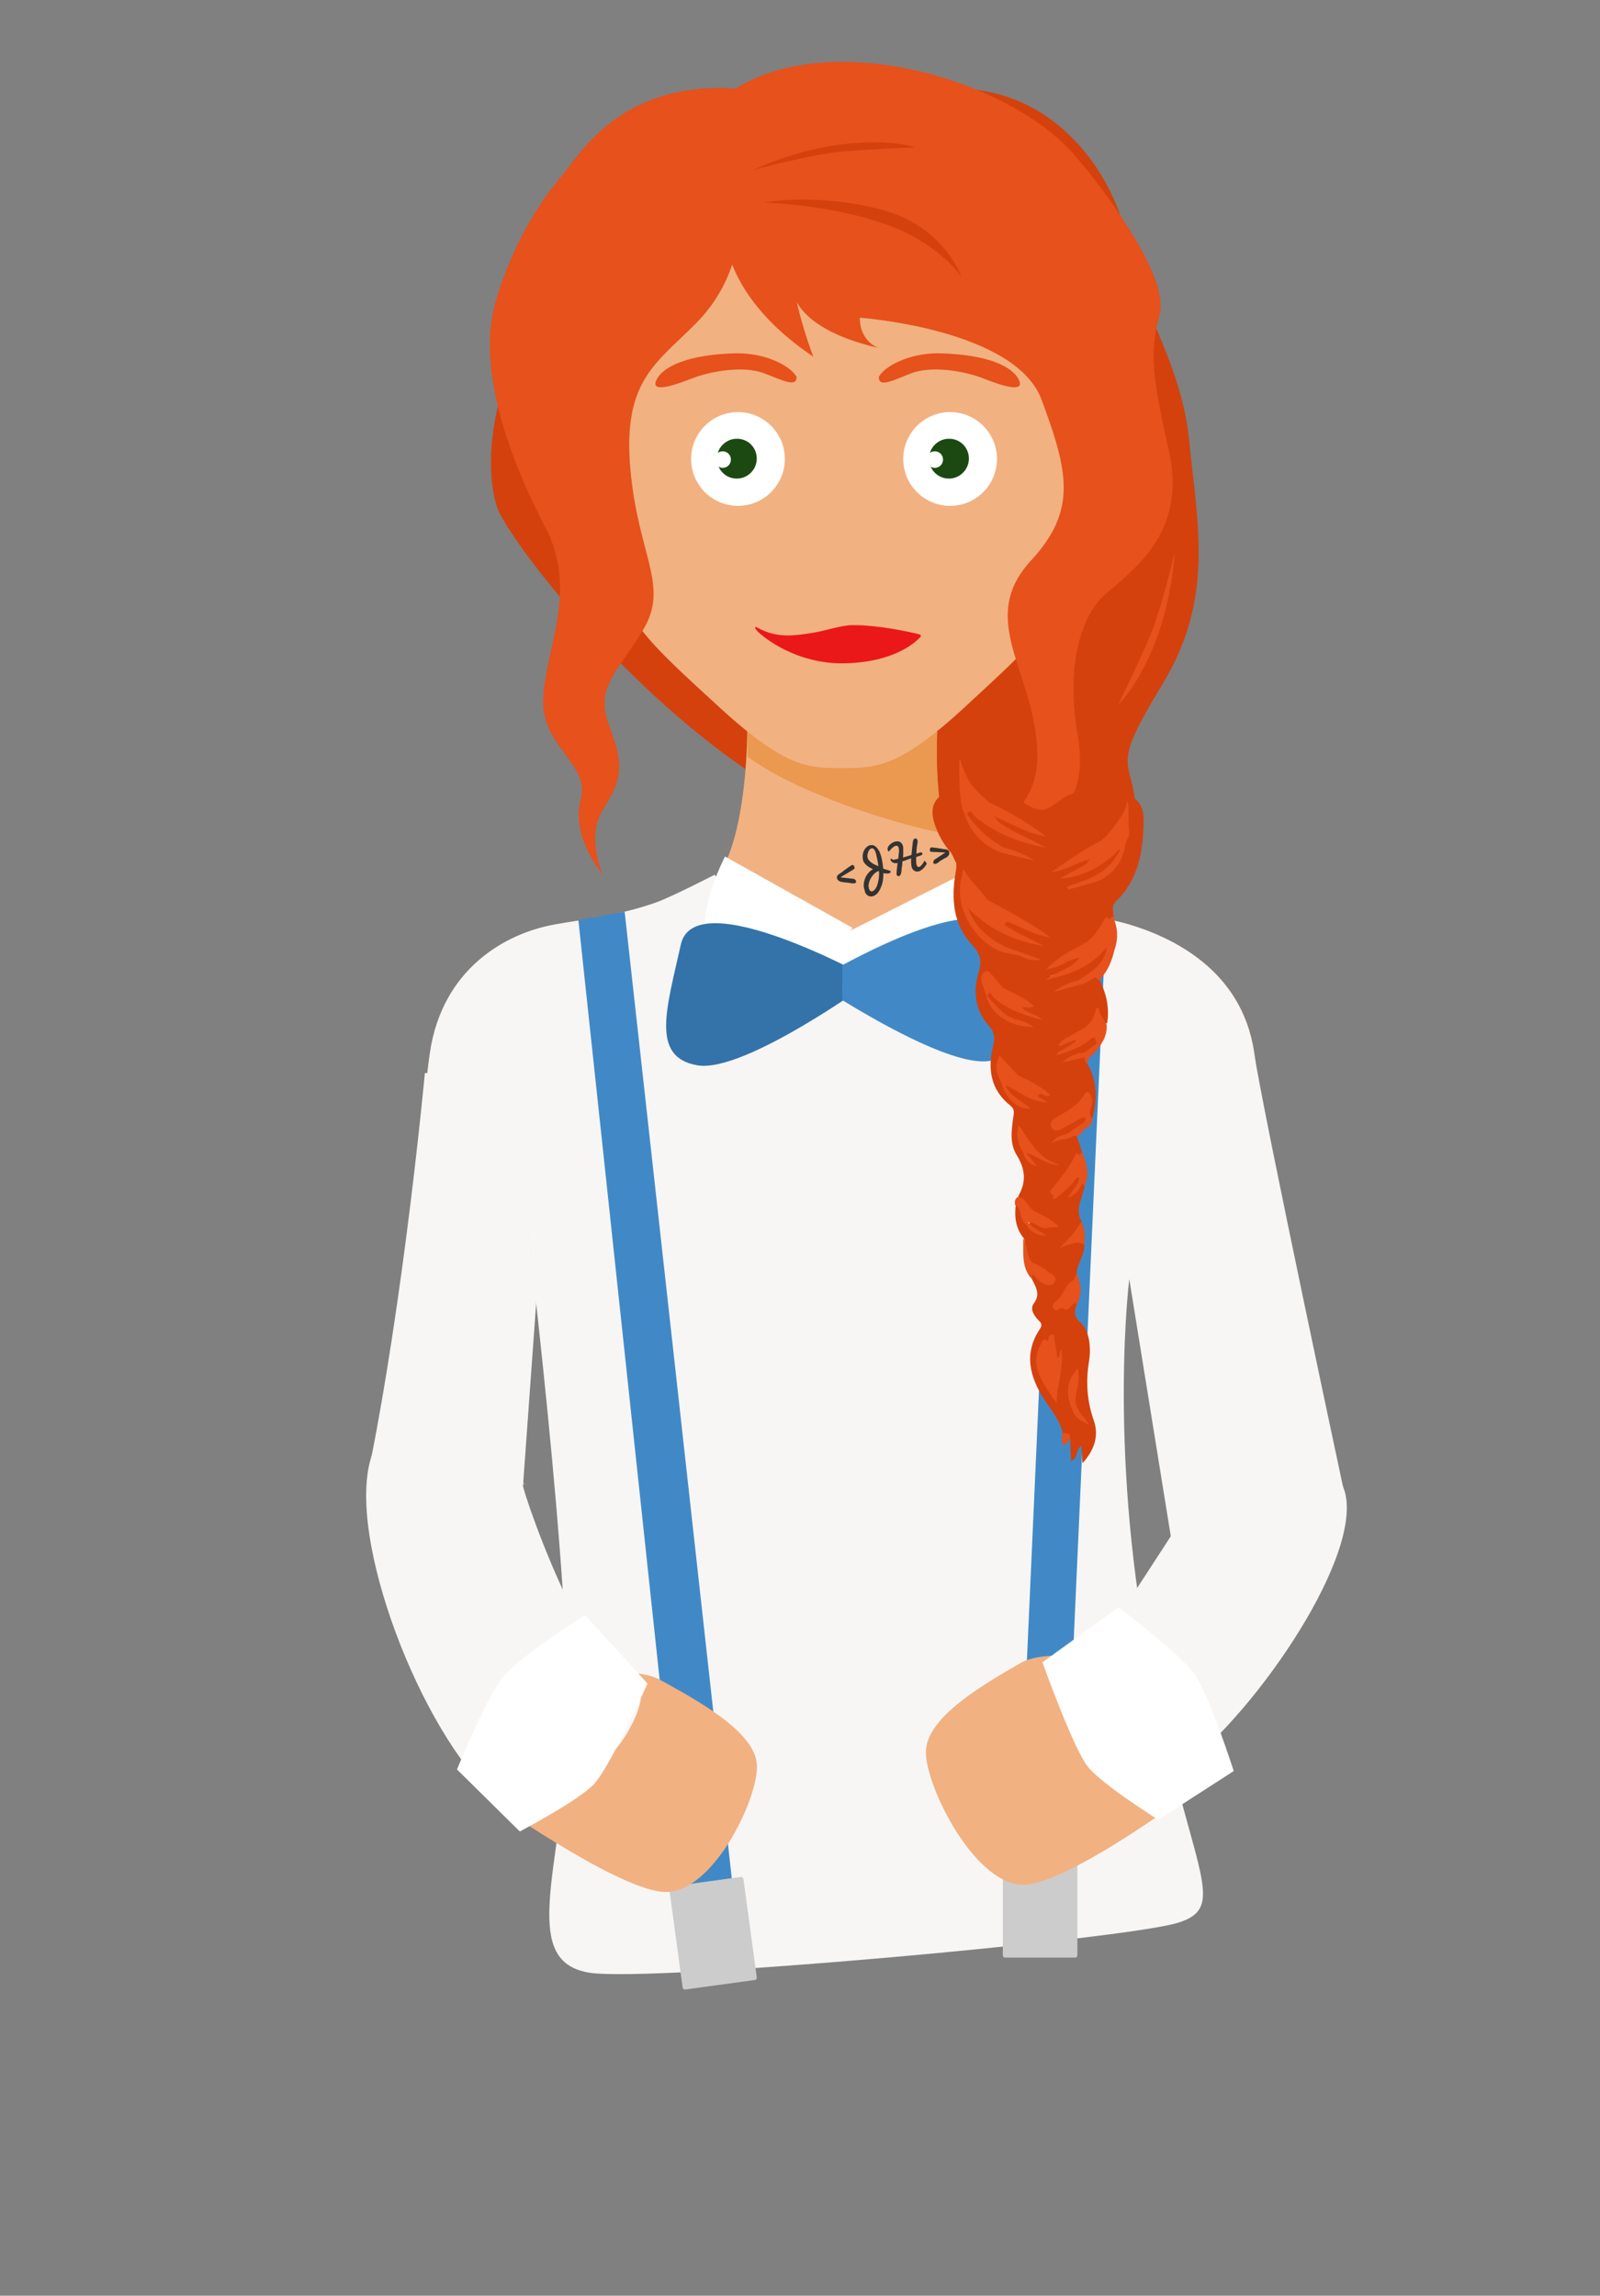 <?xml version="1.0" encoding="utf-8"?>
<!-- Generator: Adobe Illustrator 22.0.0, SVG Export Plug-In . SVG Version: 6.00 Build 0)  -->
<svg version="1.1" id="Calque_1" xmlns="http://www.w3.org/2000/svg" xmlns:xlink="http://www.w3.org/1999/xlink" x="0px" y="0px"
	 viewBox="0 0 792 1135.9" style="enable-background:new 0 0 792 1135.9;" xml:space="preserve">
<rect x="0" y="0" width="792" height="1135.9" fill="#808080" stroke="none"/>
<style type="text/css">
	.st0{fill:#D4410D;}
	.st1{fill:#F2B181;}
	.st2{fill:#EB9850;}
	.st3{fill:#F7F6F5;}
	.st4{fill:#E6511C;}
	.st5{fill:#FFFFFF;}
	.st6{fill:#4189C6;}
	.st7{fill:#EA1818;}
	.st8{fill:#1C4911;}
	.st9{fill:#333333;}
	.st10{fill:#3373AA;}
	.st11{fill:#CCCCCC;}
</style>
<g>
	<g>
		<path class="st0" d="M487.4,224.4c0,0,22.2,223.1-23.5,212.7c-27.6-6.3,8.8,0.1-69.6-41.2c-64.6-34-129.8-110.9-146.5-141
			c-10.1-18.2-8.5-87.6,48.5-127.4c57-39.8,127.3-65.3,201.3-25.8L487.4,224.4z"/>
	</g>
	<g>
		<path class="st0" d="M471.5,172.3L416.9,380l108.9,56.4c0,0,37.7-8.4,36.4-35.4c-1.3-26.9-13.7-18.4,12.9-61.9
			c26-42.7,17.9-78,13.4-122.4c-3.9-38.4-28.3-72.7-30.9-96.9c-2.7-24.2-29.6-76.7-86.1-76V172.3z"/>
	</g>
	<g>
		<path class="st1" d="M212.9,520.4c6.2-40.9,39.1-58.7,61.9-63c24.6-4.6,51.7-4.7,73.5-17.1c21.7-12.4,21.6-78.3,21.6-78.3h47h46.9
			c0,0-3.5,62.1,18.3,74.5c21.8,12.4,56.1,14.7,76.8,20.9c20.7,6.2,55.7,22.1,61.9,63c5,32.8,9.8,104.5,9.8,104.5l-213.9,2.9
			L209,632.2C209,632.2,207.9,553.1,212.9,520.4z"/>
	</g>
	<g>
		<path class="st2" d="M468,412.5C468,412.5,468,412.5,468,412.5c-25.3-4.7-74.1-20.3-97.9-38.1c0-1.9,0-3.5,0-5.1
			c0-0.1,0-0.1,0-0.1c0-0.7,0-1.3,0-1.9c0-0.1,0-0.3,0-0.4c0-0.5,0-1,0-1.4c0-0.1,0-0.2,0-0.3c0-0.4,0-0.8,0-1.1c0-0.1,0-0.2,0-0.2
			c0-0.3,0-0.6,0-0.9c0,0,0-0.1,0-0.2c0-0.2,0-0.4,0-0.5c0-0.2,0-0.3,0-0.3h47h46.9C463.9,361.9,462.3,390.3,468,412.5z"/>
	</g>
	<g>
		<path class="st1" d="M283.2,206.8c0,0-20.1-31.2,3-78.3c24.8-50.7,59.9-84.7,128.3-84.7c68.3,0,107.8,34,132.7,84.7
			c23.1,47.1,3.4,78.3,3.4,78.3c31.1-6.2,25.3,27.8,15.5,43.1c-8,12.7-8.2,14.1-13.1,28.1c-6.9,20.2-23,6.2-23,6.2
			c-9.3,25.9-15.9,32-53.1,66.3c-32.4,29.8-43.7,29.5-60.1,29.5c-16.4,0-27.4,0.4-60.1-29.5c-37.3-34.1-43.8-40.4-53.1-66.3
			c0,0-16.1,14-23-6.2c-4.9-14-5-15.4-13.1-28.1C257.9,234.5,252.1,200.6,283.2,206.8z"/>
	</g>
	<g>
		<path class="st3" d="M212.9,520.4c6.2-40.9,37.1-58.7,61.9-63c13.7-2.4,32.9-4.7,50-10.9c7.6-2.7,29-13.7,29-13.7l23.6,34.4h78.7
			l23.7-34.4c0,0,21.5,11,29,13.7c17.2,6.2,36.7,6.9,50,10.9c20.7,6.2,55.7,22.1,61.9,63c5,32.8,45.8,223.2,45.8,223.2l-85.2,27.4
			L559,632.9c0,0-10.4,81.7,9.4,186.9s41.3,123.4,14.6,131.6c-26.6,8.2-259.8,29.5-291.1,24.7c-31.3-4.9-18.1-41.5-11.7-100
			c6.4-58.5-18.8-266-18.8-266L201,653.7C201,653.7,207.9,553.1,212.9,520.4z"/>
	</g>
	<g>
		<path class="st4" d="M365.3,117.9c0,0-1.3,22.6-21,42.3c-19.7,19.8-36,28.3-32.3,71.5c3.7,43.2,19.7,58,6.2,80.2
			c-13.6,22.2-24,28.4-16.3,48.1c7.7,19.8,5.1,27.2-3.5,40.7c-8.5,13.6,0,32.1,0,32.1s-15.9-18.5-11-37
			c4.9-18.5-19.8-25.9-18.5-50.6c1.2-24.7,17.3-53,1.2-83.9c-10.2-19.6-36.3-73.1-24.7-112.3c6.6-22.2,17.5-44.2,32.1-61.2
			c8.2-9.6,28.8-48,87-44L365.3,117.9z"/>
	</g>
	<g>
		<path class="st5" d="M478,431.7c13.2,24.4,8.5,51.3-11.4,61.3c-19.9,10.1-47.7-0.4-63.7-23.4L478,431.7z"/>
	</g>
	<g>
		<path class="st5" d="M358.9,423.8c-15,29.5-14.1,59.9,2.6,69.2c16.7,9.4,43.1-5.7,60.5-33.9L358.9,423.8z"/>
	</g>
	<g>
		<path class="st4" d="M358.9,103.3c0,0-9.3,37.4,43.7,73.2c0,0-7.9-20.1-10.4-39.2c0,0-7,23.2,42.7,34.9c0,0-9.3-3-9.3-15
			c0,0,77,5.5,90,40.6c13,35.2,17.9,54.5-5.2,79.5c-23.1,25-5.6,47.2,0.9,77.7c6.4,30.6-2.4,38.6-10.2,50
			c-11.4,16.6,2.1,37.6,2.1,37.6s-12.3-17.3,10.9-32.4c9.7-6.3,24.9-15.4,19.3-46.9c-5.6-31.5,0.9-57.4,12.9-68.5
			c12.1-11.1,41.7-29.6,32.4-71.2c-9.3-41.7-9.3-50-4.6-68.5c4.6-18.5-27.9-62-42.3-78.5c-32.4-37.1-119-62.8-167.5-32.9
			L358.9,103.3z"/>
	</g>
	<g>
		<polygon class="st6" points="524.8,960.4 547.5,455.3 525.1,447.3 502,962.6 		"/>
	</g>
	<g>
		<polygon class="st6" points="342,975.7 367.2,974.2 309.2,451.1 286.3,455.3 		"/>
	</g>
	<path id="mounth_1_" class="st7" d="M375.2,310.7c-2.5-1.4-1,0.8-0.6,1.3c3.4,3.6,19.8,16.6,43.2,16.2c24.1-0.4,34.9-9.9,37.8-13
		c0.4-0.4,0.2-1.1-0.4-1.3c-4.4-1.1-19.9-4.6-32.8-4.6c-6.5,0-13.3,2.9-21.8,4.1C393.8,314.3,385,316.1,375.2,310.7z"/>
	<path id="eye_5_" class="st5" d="M365.3,203.9c12.8,0,23.2,10.4,23.2,23.2s-10.4,23.2-23.2,23.2s-23.2-10.4-23.2-23.2
		S352.5,203.9,365.3,203.9z"/>
	<path id="pupill_5_" class="st8" d="M374.6,226.9c0,5.4-4.4,9.9-9.9,9.9c-4,0-7.5-2.4-9-5.9c0.6,0.4,1.3,0.6,2,0.6
		c2.3,0,4.1-1.8,4.1-4.1s-1.8-4.1-4.1-4.1c-0.9,0-1.8,0.3-2.4,0.8c1.2-4,5-7,9.4-7C370.2,217,374.6,221.4,374.6,226.9z"/>
	<path id="eye_4_" class="st5" d="M470.3,203.9c12.8,0,23.2,10.4,23.2,23.2s-10.4,23.2-23.2,23.2s-23.2-10.4-23.2-23.2
		S457.5,203.9,470.3,203.9z"/>
	<path id="pupill_4_" class="st8" d="M479.6,226.9c0,5.4-4.4,9.9-9.9,9.9c-4,0-7.5-2.4-9-5.9c0.6,0.4,1.3,0.6,2,0.6
		c2.3,0,4.1-1.8,4.1-4.1s-1.8-4.1-4.1-4.1c-0.9,0-1.8,0.3-2.4,0.8c1.2-4,5-7,9.4-7C475.2,217,479.6,221.4,479.6,226.9z"/>
	<path class="st0" d="M373.2,84c0,0,28.6-7.8,44.6-9.1c16-1.3,35.1-2,35.1-2s-11.8-4.3-35.8-1.5C393.1,74.2,373.2,84,373.2,84z"/>
	<path class="st0" d="M378.3,100.2c0,0,26.3-4.8,57.6,3.4c31.3,8.1,40,33.3,40,33.3s-11.7-17.6-39.9-26.8
		C407.9,100.9,378.3,100.2,378.3,100.2z"/>
	<path id="eyebrows_5_" class="st4" d="M364.9,174.8c-24.7,0.5-36.3,6.7-39.6,12.5c-4.1,7.3,6.9,4,16.8,0.1
		c9.8-3.9,26.3-6.6,36.4-2.6c10,3.9,15.8,6.8,15.8,1.7C391.6,181.4,379.9,174.8,364.9,174.8z"/>
	<path id="eyebrows_4_" class="st4" d="M435,186.5c0,5.2,5.8,2.3,15.8-1.7c10.1-4,26.6-1.3,36.4,2.6c9.8,3.9,20.9,7.2,16.8-0.1
		c-3.3-5.9-14.9-12-39.6-12.5C449.5,174.8,437.7,181.4,435,186.5z"/>
	<g>
		<g>
			<path class="st9" d="M418.9,436.7c-0.8-0.1-1.5-0.2-2.1-0.3c-0.5-0.1-1-0.2-1.3-0.4c-0.3-0.2-0.6-0.4-0.8-0.6
				c-0.2-0.2-0.3-0.5-0.4-0.9c-0.1-0.3-0.1-0.6,0-0.9c0.1-0.2,0.3-0.5,0.5-0.7c0.2-0.2,0.5-0.4,0.8-0.6c0.3-0.2,0.6-0.4,0.9-0.6
				c0,0,0.1-0.1,0.3-0.2c0.2-0.1,0.4-0.3,0.7-0.6c0.3-0.2,0.6-0.5,1-0.7c0.4-0.3,0.7-0.5,1.1-0.8c0.4-0.3,0.7-0.5,1-0.7
				c0.3-0.2,0.6-0.4,0.8-0.5c0.1-0.1,0.2-0.1,0.4-0.2c0.2,0,0.3,0,0.4,0c0.1,0,0.2,0.1,0.3,0.2c0.1,0.1,0.2,0.2,0.2,0.3
				c0.1,0.1,0.1,0.2,0.2,0.3c0,0.1,0.1,0.2,0.1,0.3c0,0.1,0,0.1,0,0.1c0.1,0.2,0,0.4-0.1,0.6c-0.1,0.1-0.2,0.3-0.4,0.4l-6.5,3.9
				l6.3,0.7c0.1,0,0.2,0,0.4,0.1c0.2,0.1,0.3,0.1,0.4,0.2c0.1,0.1,0.3,0.2,0.4,0.4c0.1,0.1,0.2,0.3,0.3,0.5c0,0.2,0,0.4-0.1,0.6
				c-0.1,0.2-0.3,0.3-0.6,0.4c-0.3,0.1-0.5,0.1-0.9,0.1c-0.3,0-0.7-0.1-1-0.1c-0.4-0.1-0.7-0.1-1.1-0.2
				C419.6,436.7,419.2,436.7,418.9,436.7z"/>
			<path class="st9" d="M427.7,439.5c-0.2-0.8-0.2-1.6-0.1-2.5c0.1-0.9,0.4-1.8,0.7-2.6c0.4-0.9,0.9-1.7,1.5-2.4
				c0.6-0.8,1.4-1.4,2.3-1.9c-0.6-0.3-1.2-0.6-1.7-0.9c-0.5-0.3-1-0.7-1.5-1.1c-0.4-0.4-0.8-0.8-1.1-1.2c-0.3-0.4-0.5-0.9-0.6-1.3
				c-0.1-0.6-0.2-1.2-0.2-1.8c0-0.6,0.1-1.1,0.2-1.6c0.1-0.5,0.3-1,0.5-1.4c0.2-0.4,0.5-0.8,0.8-1.2c0.3-0.3,0.6-0.6,1-0.9
				c0.4-0.2,0.7-0.4,1.1-0.5c0.5-0.1,1.1-0.1,1.6,0c0.6,0.2,1.1,0.5,1.6,1c0.5,0.5,1,1.2,1.5,2.1c0.4,0.9,0.8,2,1.1,3.3
				c0.2,1,0.4,1.9,0.5,2.7c0.1,0.9,0.2,1.7,0.3,2.5c0.4,0.1,0.8,0.3,1.2,0.4c0.4,0.1,0.8,0.2,1.3,0.4c0.1,0,0.2,0.1,0.3,0.1
				s0.3,0.1,0.4,0.1c0.1,0,0.2,0.1,0.3,0.2c0.1,0.1,0.1,0.1,0.2,0.2c0,0.1,0,0.1,0,0.2c0,0.1-0.1,0.1-0.1,0.2
				c-0.1,0.1-0.1,0.1-0.2,0.2c-0.1,0.1-0.1,0.1-0.1,0.1c-0.1,0.1-0.2,0.1-0.4,0.2c-0.3,0.1-0.7,0.1-1.2,0.1c-0.5,0-1-0.1-1.6-0.2
				c0,1.1-0.1,2.2-0.2,3.2c-0.1,1-0.4,1.9-0.6,2.7c-0.3,0.8-0.6,1.5-0.9,2.2c-0.4,0.6-0.7,1.2-1.1,1.7c-0.4,0.5-0.8,0.8-1.3,1.1
				c-0.4,0.3-0.9,0.5-1.3,0.6c-0.5,0.1-0.9,0.1-1.4,0c-0.4-0.1-0.9-0.3-1.2-0.6c-0.4-0.3-0.7-0.7-1-1.2
				C428.1,440.8,427.9,440.2,427.7,439.5z M430.1,439.5c0.1,0.6,0.4,1,0.7,1.3c0.3,0.3,0.6,0.3,1,0.2c0.4-0.1,0.8-0.4,1.2-0.8
				c0.4-0.5,0.8-1.1,1.1-1.9s0.6-1.8,0.8-3c0.2-1.2,0.3-2.6,0.2-4.2l-0.4-0.1c-0.6,0.3-1.1,0.6-1.6,1c-0.5,0.4-0.9,0.9-1.3,1.4
				c-0.4,0.5-0.7,1-1,1.6c-0.3,0.6-0.5,1.1-0.6,1.7c-0.2,0.5-0.2,1.1-0.3,1.6C430,438.7,430,439.1,430.1,439.5z M429.4,424.2
				c0.1,0.5,0.3,0.9,0.6,1.3c0.3,0.4,0.7,0.8,1.2,1.2c0.5,0.4,1,0.7,1.6,1c0.6,0.3,1.3,0.6,2,0.9c-0.1-0.8-0.2-1.7-0.4-2.6
				c-0.2-0.9-0.4-1.9-0.6-2.9c-0.2-0.7-0.3-1.3-0.5-1.7c-0.2-0.5-0.4-0.8-0.6-1.1c-0.2-0.3-0.4-0.4-0.7-0.5c-0.2-0.1-0.5-0.1-0.7,0
				c-0.2,0.1-0.4,0.2-0.6,0.3c-0.2,0.2-0.4,0.4-0.5,0.6c-0.2,0.2-0.3,0.5-0.4,0.8c-0.1,0.3-0.2,0.6-0.3,0.9
				c-0.1,0.3-0.1,0.6-0.1,0.9C429.3,423.6,429.4,423.9,429.4,424.2z"/>
			<path class="st9" d="M453.5,424.1c0,0.8,0,1.5,0,2.1c0,0.7,0.1,1.2,0.2,1.7c0.1,0.4,0.3,0.7,0.5,0.9c0.2,0.2,0.5,0.2,0.9,0.1
				c0.1,0,0.3-0.1,0.5-0.3c0.2-0.1,0.4-0.3,0.6-0.6c0.2-0.2,0.5-0.5,0.7-0.9c0.3-0.4,0.5-0.8,0.8-1.3c0,0,0.1,0.1,0.2,0.2
				c0.1,0.1,0.2,0.3,0.3,0.5c0.1,0.2,0.3,0.5,0.6,0.8c-0.3,0.6-0.7,1.1-1,1.5c-0.4,0.5-0.7,0.9-1.1,1.2c-0.4,0.3-0.7,0.6-1.1,0.8
				c-0.4,0.2-0.7,0.4-1,0.4c-0.4,0.1-0.7,0.1-1.1,0c-0.3-0.1-0.7-0.2-1-0.4c-0.3-0.2-0.6-0.5-0.8-0.8c-0.2-0.4-0.4-0.8-0.5-1.3
				c0-0.2-0.1-0.4-0.1-0.7c0-0.3,0-0.6-0.1-0.9c0-0.3,0-0.7,0-1.1c0-0.4,0-0.8,0-1.3c-0.8,0.3-1.5,0.5-2.2,0.8s-1.4,0.5-2.1,0.7
				c0,0.5-0.1,1.1-0.1,1.6c0,0.5-0.1,1-0.2,1.4c-0.1,0.4-0.1,0.9-0.1,1.2c0,0.4-0.1,0.7-0.1,1c-0.1,0.7-0.3,1.2-0.5,1.5
				c-0.2,0.3-0.4,0.5-0.6,0.6c-0.1,0-0.3,0-0.4,0c-0.1,0-0.3-0.1-0.4-0.1c-0.1-0.1-0.2-0.1-0.3-0.3c-0.1-0.1-0.2-0.2-0.2-0.4
				c0-0.1,0-0.2,0-0.3c0-1,0.1-1.9,0.2-2.8c0.1-0.9,0.2-1.8,0.3-2.6c-0.3,0.1-0.6,0.1-0.9,0.1c-0.3,0-0.6,0-0.9-0.1
				c-0.3-0.1-0.5-0.2-0.8-0.4c-0.2-0.2-0.5-0.4-0.7-0.7c0-0.1-0.1-0.2-0.1-0.3c0-0.1-0.1-0.2-0.1-0.2c-0.1-0.3,0-0.4,0.2-0.5
				c0.1,0,0.2,0,0.4,0.1c0.2,0.1,0.4,0.2,0.7,0.5c0.3-0.1,0.5-0.2,0.8-0.2c0.3-0.1,0.6-0.1,0.9-0.2l0.8-0.2c0.1-0.6,0.2-1.2,0.2-1.7
				c0.1-0.6,0.1-1.1,0.2-1.6c0-0.3,0-0.7,0-1c0-0.3-0.1-0.6-0.1-0.9c-0.1-0.2-0.1-0.4-0.2-0.6c-0.1-0.2-0.2-0.3-0.3-0.4
				c-0.1-0.1-0.3-0.2-0.4-0.2c-0.2,0-0.4,0-0.6,0c-0.2,0-0.4,0.1-0.6,0.2c-0.2,0.1-0.5,0.3-0.7,0.5c-0.3,0.2-0.5,0.4-0.8,0.7
				c-0.3,0.3-0.6,0.6-0.9,1c-0.1,0.1-0.2,0.3-0.3,0.3c-0.1,0.1-0.2,0.1-0.3,0.1c0,0-0.1-0.1-0.2-0.2c-0.1-0.1-0.1-0.3-0.2-0.6
				c-0.1-0.3-0.1-0.6,0-0.9c0.1-0.3,0.2-0.6,0.4-0.9c0.2-0.3,0.4-0.6,0.7-0.8c0.3-0.3,0.6-0.5,0.9-0.7c0.3-0.2,0.6-0.4,0.9-0.5
				c0.3-0.1,0.6-0.3,0.9-0.3c0.4-0.1,0.8-0.1,1.2-0.1c0.4,0,0.8,0.1,1.1,0.3c0.3,0.2,0.6,0.4,0.9,0.8c0.3,0.4,0.5,0.8,0.6,1.4
				c0.1,0.3,0.1,0.6,0.1,1c0,0.4,0,0.8,0,1.3c0,0.5,0,1,0,1.5c0,0.5-0.1,1.1-0.1,1.7c0.6-0.2,1.3-0.4,2-0.6c0.7-0.2,1.5-0.4,2.2-0.7
				c0.1-1,0.2-2.1,0.3-3.3c0.1-1.1,0.3-2.2,0.4-3.4c0.1-0.4,0.2-0.7,0.3-0.9c0.2-0.3,0.4-0.4,0.7-0.5c0.1,0,0.2,0,0.4,0
				c0.1,0,0.2,0,0.3,0.1c0.1,0.1,0.2,0.1,0.3,0.2c0.1,0.1,0.1,0.2,0.2,0.4c0,0.1,0.1,0.3,0.1,0.5c0,0.2,0,0.4,0,0.6
				c0,0.4-0.1,0.8-0.2,1.3c-0.1,0.4-0.1,0.9-0.2,1.4c-0.1,0.5-0.1,1-0.1,1.5c0,0.5-0.1,1-0.1,1.5c0.4-0.1,0.7-0.2,1-0.3
				c0.3-0.1,0.5-0.2,0.6-0.2c0.1,0,0.1,0,0.2-0.1c0.1,0,0.1,0,0.2,0c0.2,0,0.3-0.1,0.4,0c0.1,0,0.2,0,0.3,0.1c0.1,0,0.1,0.1,0.2,0.2
				c0,0.1,0.1,0.2,0.1,0.3c0,0.1,0,0.2,0,0.3c0,0.1-0.1,0.2-0.2,0.2c-0.1,0.1-0.1,0.1-0.2,0.2c-0.1,0-0.2,0.1-0.2,0.1
				c-0.2,0.1-0.3,0.1-0.3,0.1c-0.1,0-0.1,0-0.1,0.1c0,0,0,0-0.1,0c0,0,0,0-0.1,0c0,0-0.1,0-0.2,0.1c-0.1,0-0.2,0.1-0.4,0.1
				c-0.2,0.1-0.4,0.1-0.6,0.2C453.9,423.9,453.7,424,453.5,424.1z"/>
			<path class="st9" d="M466.7,425.2c-0.3,0.2-0.6,0.4-1,0.6c-0.3,0.2-0.6,0.4-0.9,0.7c-0.3,0.2-0.6,0.4-0.9,0.6
				c-0.3,0.2-0.6,0.3-0.8,0.3c-0.3,0.1-0.5,0.1-0.7,0c-0.2-0.1-0.3-0.2-0.4-0.4c0-0.2-0.1-0.4,0-0.5c0-0.2,0.1-0.3,0.1-0.5
				c0.1-0.1,0.1-0.3,0.2-0.4c0.1-0.1,0.1-0.2,0.2-0.2l5.5-3.6l-6.8-0.3c-0.2,0-0.4-0.1-0.6-0.1c-0.1-0.1-0.3-0.2-0.3-0.5
				c0,0,0,0,0-0.1c0-0.1,0-0.2,0-0.3c0-0.1,0-0.2,0-0.3c0-0.1,0-0.2,0.1-0.4c0-0.1,0.1-0.2,0.2-0.3c0.1-0.1,0.2-0.2,0.4-0.2
				c0.1,0,0.3,0,0.4,0c0.2,0,0.5,0,0.8,0.1c0.3,0,0.7,0.1,1.1,0.1c0.4,0.1,0.8,0.1,1.2,0.2c0.4,0.1,0.7,0.1,1.1,0.2
				c0.3,0,0.6,0.1,0.8,0.1c0.2,0,0.3,0,0.3,0.1c0.4,0.1,0.7,0.1,1.1,0.1c0.3,0,0.6,0.1,0.9,0.2c0.3,0.1,0.5,0.2,0.7,0.3
				c0.2,0.2,0.3,0.4,0.4,0.7c0.1,0.4,0.1,0.7,0.1,1c0,0.3-0.2,0.6-0.4,0.9c-0.2,0.3-0.6,0.6-1,1C468,424.4,467.4,424.8,466.7,425.2z
				"/>
		</g>
	</g>
	<g id="tie_6_">
		<path id="tie_8_" class="st10" d="M432.1,484.9c0,0-88.1-49.1-95.1-17.5c-7,31.6-15.1,55.7,8.2,59.7
			C368.5,531.2,432.1,484.9,432.1,484.9z"/>
		<path id="tie_7_" class="st6" d="M416.9,477.6c24.8-13.4,73.9-36.4,79.9-13c8.2,31.5,17.1,55.3-6,60.2
			c-16.2,3.5-53.2-17.3-73.8-29.9C416.7,479.6,417.1,492.7,416.9,477.6z"/>
	</g>
	<path class="st11" d="M532.2,968.6h-34.7c-0.6,0-1.1-0.5-1.1-1.1l0-49.1c0-0.6,0.5-1.1,1.1-1.1h34.7c0.6,0,1.1,0.5,1.1,1.1l0,49.1
		C533.3,968.1,532.8,968.6,532.2,968.6z"/>
	<path class="st11" d="M373.6,979.7l-34.4,4.7c-0.6,0.1-1.2-0.4-1.3-1l-6.6-48.7c-0.1-0.6,0.4-1.2,1-1.3l34.4-4.7
		c0.6-0.1,1.2,0.4,1.3,1l6.6,48.7C374.6,979.1,374.2,979.7,373.6,979.7z"/>
	<g>
		<path class="st0" d="M538.1,526.2c5.3,8.7,5.1,17.9,2.6,27.4c-5.1-1.8-1.1-6.2-3.1-10.1c-4.2,5.1-9.9,7.9-15.9,12.9
			c5.6,0.5,8.3-2.2,11.5-3.5c3.7-1.5,3.8-1.4,4.6,2.8c-2.7,2.2-5.2,4.9-8.6,6c-1.6,0.6-3.4,0.6-5.6,1.7c2.9-1.1,5.4-1.3,7.7-2.1
			c0.6,0,1.2,0.2,1.7,0.6c0.9,2.7,1.7,5.4,2.6,8.1c0.8,1.1,0,1.7-0.8,2.2c-4.7,5.6-8.4,11.9-12.7,17.9c4.3-1.7,6.4-6.1,10.4-8.1
			c0.6-0.1,1.3,0,1.8,0.3c1.2,2.4-0.2,4.1-1.4,5.8c1.4-0.5,1.3-2.7,2.8-3.3c1.1,0.2,1.8,0.6,1.2,1.8c-0.7,5.9-5.2,11.5-1.5,17.8
			c-0.6,3.8-4.3,8,1.3,11.1c0.5,5.3-3.5,9.5-3.8,14.6c0.5,1.2,0.8,2.4-0.5,3.4c-3.7,2.2-3.9,6.9-7,9.6c-0.4,1.1-2.7,2.4,0.4,3.1
			c2.7,0.4,4.3-3.2,7.2-1.9c0.2,0.6,0.2,1.2-0.2,1.7c-0.9,3.3-1.5,5.1,2.2,8.5c4.3,4,5.1,12.3,4.1,18.8c-1.7,10.2-1.1,19.7,2.3,29.5
			c2.5,7.1,0.8,14.2-5.6,21.2c-0.2-3.7-0.4-6-0.5-8.8c-2.7,2.1-1.6,6.2-5.1,7.8c-0.2-3.8-0.4-7.5-0.5-11.2c-1-1.3-2.8-1.7-3.7-3.1
			c-1.6-6.1-5.6-10.9-9-16.1c-7.3-11.3-10.4-22.9-2.2-35.1c1.5-2.3,0.3-3.2-1-4.5c-2.2-2.3-4-5.5-2.1-8c3.7-5,0.6-8.7-1.2-12.8
			c-0.2-0.6-0.2-1.3,0-1.9c0.5-0.4,1.2-0.5,1.8-0.4c1.9,0.6,3.1,2.4,5,3c0.8,0.3,1.9,0.6,2.2-0.5c0.2-0.9-0.7-1.5-1.3-2
			c-2.3-2.6-6-3.3-8.5-5.7c-3.3-3.5-1.2-8.3-3-12.1c-4-4.9-4.6-10.5-3.9-16.5c5.5,0.6,3.9,5.9,5.8,8.9c1.3,1.9,2.7,3.7,5.1,4.3
			c-2.1-1.3-4.9-2-4-5.5c3.3-1.4,5.9,1.6,9,1.4c0.1,0.9,0-0.6,0.7,0c0.5,0.5,0.9,0,0.4-0.3c-2.7-1.5-5.2-3.3-8-4.8
			c-2.9-2.4-6-4.7-7.8-8.2c4.1-7,3.6-13.4-0.8-20.5c-3.5-5.6-2.5-12.4-1.6-18.8c0.3-2,0.7-3.8-1.4-5.5c-9.9-7.8-11.4-18.2-8.6-29.7
			c1-3.9,0.7-6.6-2.1-9.8c-6.8-7.6-8-16.9-5.1-26.4c1.7-5.5,0.9-9.2-3.3-13.8c-9.5-10.1-10.3-23.1-8-36.1c0.7-3.9,0.3-6.4-2.2-9.2
			c-3.7-4.1-6.4-8.9-8.2-14.2c-2.8-8.3-0.4-13.8,7.9-16.8c9.8-3.5,19.5-1.8,28.8,2c5.5,2.2,10.4,7.3,15.8,7.6
			c5,0.3,9.3-5.8,14.8-7.7c9.2-3.2,18.3-4.1,27.5-0.3c5.9,2.4,8.7,6.4,8.6,13.2c-0.2,15.1-2.4,29.2-13.9,40.3
			c-2.1,2-1.1,4.2-1.2,6.4c0.7,1.1,0,1.7-0.8,2.2c-5.2,2.5-5.9,9.2-11,11.9c-5.8,3.8-12,6.9-17.4,10.4c4-0.9,7.4-5.8,12.8-3.7
			c-2.7,7.9-10.1,7.5-15,9.7c7.7-1.5,15.1-6,22.3-10.9c2-1.3,5-6,8-5.2c1.8,5.2-4,9.9-6.7,12.9c-2.3,2.5-5.2,4.2-8.3,5.6
			c-4.3,0.4-8.1,2.8-11.1,3.4c3.4-1.2,8-2.8,12.7-4c2-1,3.8-2.6,6.2-2.6c1,0.3,1.8,0.8,1.3,2.1c3.6,6.9,5.3,14.1,4,21.9
			c-2.3,0.7-2.4-2-3.8-2.6c-5.7,2.4-8.9,8.6-15.3,9.9c1.8-0.2,3.8-2.2,5.1-0.3c1.4,2.1-1,3.1-2.6,3.8c-1.6,0.7-3.2,1.3-4.1,1.8
			c3.9-1.1,7.7-3.9,11.7-6.4c3.9-2.4,4.9-0.4,4.3,3.4c-1.5,2.2-3.2,4.2-5.9,5.2c-3,0-5.7,1.1-8.4,2.2c-0.9,0.3,0.1,1.2-0.3,0.4
			c0-0.1,0.1-0.3,0.5-0.3c2.5-0.6,4.8-2.8,7.7-1.3C537.8,523.6,537.1,525.3,538.1,526.2z"/>
		<path class="st4" d="M536.8,555.1c1.2-2.5,0.1-2.7-1.8-1.7c-3.4,1.8-6.7,3.8-10.2,5.5c-1.4,0.7-3.4,0.9-4.2-0.9
			c-0.7-1.6-0.7-3.4,1.4-4.6c5.6-3.4,11.7-6.2,15.1-12.4c0.2-0.4,1.5-0.8,1.7-0.6c1.2,1.1,1.8,2.6,1.9,4.2c0.2,3-2.7,6,0,9
			c-0.3,2.3-1.1,4.3-3.8,4.6C535.8,557.2,536,556.2,536.8,555.1z"/>
		<path class="st4" d="M507.9,605.9c-3.5-2.2-1.5-7.6-5.4-9.6c-0.3-1.6-0.2-3,1.2-4c4.3,0.4,5.1,5.1,8.3,6.9
			c0.6,2.4,2.7,3.2,4.5,4.4c1.4,0.8,3.4,1.5,2.4,3.9c-4,1.3-6.5-3.2-10.3-2.7C508.7,605.2,508.5,605.7,507.9,605.9z"/>
		<path class="st4" d="M536.8,520.8c2-1.5,4-3,6-4.4c1-4.5-1.2-9.6,2.5-13.6c0.8,1.4,1.6,2.8,2.5,4.2c0.4,5.7-2.6,9.9-6,13.9
			c-1.4,1.7-3.8,2.6-3.6,5.4c-1.3-0.6-1.3-1.9-1.4-3.1C536,522.4,536,521.6,536.8,520.8z"/>
		<path class="st4" d="M536.6,615.7c-1.1-0.3-2.1-0.9-3.2-0.8c-1.2,0.1-5.5,0.9-8.1,2.5c-2.9,1.8,4.8-5.5,5.7-6.7
			c1.5-1.9,2.8-4.1,4.2-6.1C537.2,608.1,537.3,611.8,536.6,615.7z"/>
		<path class="st4" d="M536.9,586.8c-0.4-0.4-0.8-0.9-1.2-1.3c-1.4-0.5-0.6-2.1-1.4-2.9c-0.5,0-0.9,0.1-1.4,0.1
			c-0.9-3.9,0.7-7.6,1.3-11.3c0.4-0.5,0.9-0.9,1.3-1.4C538.1,575.5,539.3,581,536.9,586.8z"/>
		<path class="st4" d="M510.7,630.8c-0.1,0.6-0.2,1.2-0.3,1.7c-4.9-5.8-3.7-12.9-3.9-19.7c2.4,3.6,1.3,8.5,4.4,11.8
			C510.4,626.7,512.7,628.7,510.7,630.8z"/>
		<path class="st4" d="M549.2,454.8c0.5-0.5,1-1.1,1.5-1.6c2.6,5.4,3,11,1,16.7c-0.6,0.4-1.2,0.4-1.7-0.1c-0.9-1-1.4-2.2-1.5-3.6
			C549.2,462.5,547.9,458.5,549.2,454.8z"/>
		<path class="st4" d="M550.5,469.9c0.4,0,0.8,0,1.2,0c-1.4,5.7-3.4,11.1-7.9,15.2c-0.5-0.5-1-1-1.5-1.5
			C543.8,478.3,547.2,474.1,550.5,469.9z"/>
		<path class="st4" d="M536.8,555.1c0,1,0.1,2,0.1,3.1c-0.8,1.8-1.9,3.3-4,3.8c-0.5,0-1.1,0-1.6,0c-1.5,0.9-2.7,1.1-2.6-1.3
			C531.4,558.9,534.1,557,536.8,555.1z"/>
		<path class="st4" d="M532.8,646.1c-0.1-0.5-0.1-0.9-0.2-1.4c-2.6-3.6-2.6-7.4-1-11.4c0.4-1,0.8-2,1.2-3
			C535.5,635.6,535.5,640.8,532.8,646.1z"/>
		<path class="st4" d="M525.9,708.9c1.8,0.4,4.3-0.1,3.7,3.1c-1.1,0.9-1.4,2.8-3.3,3.1C525.2,713.2,525.8,711,525.9,708.9z"/>
		<path class="st4" d="M497,457.4c6.1,4.4,13.2,6.9,19.6,10.7c-14.5-2.4-27.3-8.2-37.6-19c-3.5-4.5-4.7-9.5-3-14.9
			c1.1-5.6,0.3-4.9,2.5-1.7c3.1,4.5,7.4,8.8,10.2,12.6c2,1.4-4.4,3.4,0.3,4.7C491.7,452.4,495.4,453.8,497,457.4z"/>
		<path class="st4" d="M518.7,663.5c0.4-1.3,0.3-3.1,1.9-3.2c1.6-0.2,1.2,1.6,1.4,2.6c0.6,2.9,0.9,5.8,1.4,8.8
			c2-0.5,0.3-2.8,2.1-3.8c1.1,8.8-2.2,16.9-2.5,26.4c-6.8-10.2-14.6-18.9-6.8-30.9c0.8,0.9,1.2,1.9,1.2,3.1
			C517.7,665.3,517.9,664.3,518.7,663.5z"/>
		<path class="st4" d="M549.2,454.8c1.8,4.5,2.7,8.9-1,12.9c-0.1,0.3-0.2,0.5-0.3,0.8c-7.7,10.1-18.7,13.7-30.3,16.4
			c5.1-4.4,12.5-5.2,16.7-10.9c0.2-1.4,1.1-2.6,2.3-3.1c2.5-1.1,4-2.3,1.6-4.9c3.1-2.9,5.7-6.1,7.8-9.9
			C546.7,454.7,547.1,452.8,549.2,454.8z"/>
		<path class="st4" d="M545.1,415.9c2.9-2.5,5.3-5.3,7.5-8.5c1-1.4,4.2-5.7,4.7-8.2c1.7-8.6,1.3,7.5,1.4,9.7
			c0.1,1.9,0.9,3.8-0.3,5.6c-1.2,2.2-1.7,4.9-4.5,5.8c-6.9,8-19.1,14.2-29.1,14.3c4.8-2.6,8.9-4.9,13-7.1c1.7-3.7,5.5-5.2,8.2-7.8
			C548.2,417.9,543.3,417.7,545.1,415.9z"/>
		<path class="st4" d="M545.2,502.9c-0.2,4.2-0.2,8.5-2,12.4c-0.2,0.4-0.8,0.4-0.9-0.1c-0.2-1.4-0.2-3.1-2.9-0.7
			c-4.2,3.7-9.4,5.4-15.6,7.4c-0.5,0.2-0.9-0.5-0.5-0.8c3-2.3,6.2-3.2,9-5.7c0.4-0.4,0-1-0.5-0.8c-2.5,1.1-4.6,2-7,3
			c-0.4,0.2-0.8-0.3-0.6-0.7c1.4-2.6,3.7-3.3,5.6-4.4c4.6-2.6,10.1-4.9,11.8-10.1c1.9-5.7,1.4-4.9,3.5,0.3
			C545.2,502.7,545.2,502.8,545.2,502.9z"/>
		<path class="st4" d="M488.7,493.2c-0.2-0.1-0.5-0.2-0.5-0.4c-1-4.2-4.8-9.6-0.4-12.2c2.1-1.2,5.8,5.6,9.1,8.4
			c1.3,4.8,8,4.5,9.1,9.6c2.2,2.9,6.3,2.5,10.1,6.2c-9.9-2.6-17.6-5.5-24.2-11.1c-0.7-0.6-1.9-4.8-3.4-0.4L488.7,493.2z"/>
		<path class="st4" d="M488.8,450.7c-2.7-0.2-4.4-1.6-5.3-4.4c1.9-0.3,4.4,2.3,5.2-1.2c10.3,5.9,21.1,11,31.2,18.7
			c-8.2-1.2-14.6-5.3-21.5-7.8C494.6,455.3,491.7,452.9,488.8,450.7z"/>
		<path class="st4" d="M513.6,542.5c1.1,0.6,2.2,1.3,5,2.9c-9.4-0.2-14.5-5.9-20.8-8.4c-1.1,0.4-1.6-0.3-2.1-1.1
			c-2.1-4.2-3.9-8.5-0.9-13.6c3.2,3.4,6.1,6.5,9,9.6c0.5,1.2,0.1,2.7,1.3,3.6C507.8,538,511.5,539.2,513.6,542.5z"/>
		<path class="st4" d="M534.2,571.4c2.5,4.1,0.2,7.7-1.3,11.3c-2.3,3.7-5.7,6.5-9.1,9.3c-0.7,0.6-1.6,1.7-2.8,0.8
			c1.6-1.7-2.2-2.1-0.8-3.9c4.5-5.9,9.6-11.3,12.4-18.4C533.1,570.8,533.6,571.1,534.2,571.4z"/>
		<path class="st4" d="M506.5,570.2c-2.6-3.6-3.9-9.1-2.1-13.6c11.6,20,17.5,17.6,19.9,20c-6.8-0.6-11.2-4.6-16.6-6.4
			C507.3,570.9,506.9,570.9,506.5,570.2z"/>
		<path class="st4" d="M476.3,434.2c-0.8,5.3,0.9,10.1,2.7,14.9c3.5,9.4,10.3,15.5,19.2,19.6c0.6,1.4-0.1,2.1-1.3,2.6
			C482.3,466.8,471.5,447.4,476.3,434.2z"/>
		<path class="st4" d="M538.2,465.9c1.1,2.9,3,1.6,5.9-0.4c-2.3,5.7-7,5.9-9.8,8.4c-5.6,0.7-9.9,5.3-16.4,5.6
			C524,473.1,531.3,469.8,538.2,465.9z"/>
		<path class="st4" d="M545.1,415.9c0.5,0.4,1.1,0.9,1.6,1.3c1.2,0.8,3.3-1.4,3.6,0.5c0.3,2-1.8,2.5-3.6,2.6
			c-3.3,2.2-6.4,4.9-10.5,5.8c-4.9,1.8-9.5,4.6-15.9,5.5C529,425.5,536.7,420.1,545.1,415.9z"/>
		<path class="st4" d="M553.1,419.4c1.1-2,1.6-4.5,4.2-5.5c-0.1,10.1-4.4,17.6-13.7,22.1c-1.6,0.2-3.7,2-4.1-1.4
			c5.8-2.7,10.7-6.5,13.9-12.2C554.1,421.3,555.1,420.2,553.1,419.4z"/>
		<path class="st4" d="M531.6,633.3c1.6,3.7,0.7,7.6,1,11.4c-2.5,0-3.2,5.3-6.8,2.4c-0.2-1.7-1-3-2.3-4
			C526.7,640.2,527.3,635.3,531.6,633.3z"/>
		<path class="st4" d="M531.1,698.3c-3.2-7.1-4.1-14,2.3-21.2c1.8,6.5-1.5,11.6-0.9,16.9C531.3,695.2,532.8,697.3,531.1,698.3z"/>
		<path class="st4" d="M547.9,468.4c0-0.3,0.1-0.6,0.3-0.8c1.9-0.4,2,1,2.3,2.2c-2.5,4.7-4.4,9.8-8.2,13.7c-1.8,1-3.5,2-5.3,3
			c-1.5,0.4-3.1,1.1-2.9-1.6C540.2,480.8,547,477.1,547.9,468.4z"/>
		<path class="st4" d="M506.1,498.6c-2.7-3.5-9.8-2.8-9.1-9.5c5,2.5,10.2,4.5,14.8,8.6C509.9,499.5,507.8,497.9,506.1,498.6z"/>
		<path class="st4" d="M503.4,535.8c-4.8-1.7,0.2-2.6,0.3-3.9c5.6,2.7,11.3,5.4,16.2,9.8c-2,1.7-3.4-0.6-5-0.4
			C510.6,540.5,507.2,537.6,503.4,535.8z"/>
		<path class="st4" d="M495.6,535.8c0.7,0.4,1.4,0.8,2.1,1.1c2.3,5.6,8.1,7.7,12.4,11.6C503.7,549,498.2,544.1,495.6,535.8z"/>
		<path class="st4" d="M518.9,629.4c1.7,1.2,4.9,2.2,3.2,4.9c-1.6,2.6-4.5,1.6-6.7,0.2c-1.3-0.8-2.3-2.1-3.4-3.2
			c-1-2.6,0.8-2.6,2.4-2.5C515.9,628.8,517.2,630.3,518.9,629.4z"/>
		<path class="st4" d="M488.8,492.9c5.8,6.5,7.8,9.2,13.6,11.4c0.1,2.6-1.2,2.2-2.8,1.4c-5.4-2.6-9.9-6.9-11.4-12.9
			C488.1,489.5,488.8,492.9,488.8,492.9z"/>
		<path class="st4" d="M518.9,607.4c-0.8-2.2-2.8-2.4-4.6-3.2c-2.1-0.9-3.9-2.3-2.3-5c4,2.3,8.5,3.9,12.2,7.9
			C522,607.1,520.5,607.3,518.9,607.4z"/>
		<g>
			<path class="st4" d="M477.4,402.7c-3.2-5-2.7-28.7-2.3-27.2c1.7,5.3,3.7,9.3,4.2,10.3c2.7,4.6,6.7,8,10.6,11.4
				c0.7,1.1,0,2.1-0.3,3.1c0.5,2.9,2,2.3,4.6,6.3c7.3,5.4,15.9,8.3,23.6,12.9c-13.1-2.5-25.3-7.1-35.6-15.8
				c-0.9-0.8-1.5-3.4-3.5-1.1C478.3,403.3,477.9,403.3,477.4,402.7z"/>
			<path class="st4" d="M488.7,400.3c0.4-1,0.9-2,1.3-3.1c9.4,4.4,18.4,9.6,27.8,16.6c-9.4-1.3-16.2-5.9-23.6-8.9
				C492.1,403.7,489,403.6,488.7,400.3z"/>
			<path class="st4" d="M477.4,402.7c0.4,0,0.8-0.1,1.2-0.1c4.7,7,10.7,12.6,18.2,16.7c1.1,1.6,1.1,2.6-1.3,2.5
				C486.4,418.4,480.5,412,477.4,402.7z"/>
			<path class="st4" d="M495.6,421.9c1-0.5,1.3-1.4,1.3-2.5c5.4,1.2,10.5,3.4,15.3,6.5C506.6,424.6,501.1,423.2,495.6,421.9z"/>
		</g>
		<path class="st4" d="M518.9,629.4c-0.9,2.3-2.2,2.4-4,0.9c-1.3-1.1-2.4-0.8-2.9,0.9c-0.4-0.3-0.8-0.4-1.3-0.5
			c0.4-2-2.5-4.1,0.1-6.1C513.7,625.9,516.5,627.2,518.9,629.4z"/>
		<path class="st4" d="M539.5,434.7c1,1.6,2.6,1.1,4.1,1.3c-4.9,1.4-9.9,2.8-14.8,4.2c-0.2-0.5-0.4-1-0.6-1.5
			C532,437.4,535.7,436,539.5,434.7z"/>
		<path class="st4" d="M534,485c0.6,1.3,1.8,1.3,2.9,1.6c-5.1,1.4-10.1,2.8-15.2,4.2C525.5,487.7,529.6,485.9,534,485z"/>
		<path class="st4" d="M531.1,698.3c0.3-1.5-0.2-3.2,1.4-4.3c0.6,4.7,4.9,7.2,6.7,11.3C536.2,703.1,532.3,702.3,531.1,698.3z"/>
		<path class="st4" d="M523.5,643.1c1.1-0.1,2.7-0.6,3-0.1c1,1.4,0.9,3-0.7,4.1c-1.4,0.2-2.9,2.3-4.3,0.3
			C520.2,645.3,522.3,644.3,523.5,643.1z"/>
		<path class="st4" d="M518.7,663.5c0,3,0,6.1,0,9.1c-3.4-2.9-2.1-6.2-2.5-9.3C517.2,662,517.9,663.5,518.7,663.5z"/>
		<path class="st4" d="M536.8,520.8c0,0.8,0,1.6,0,2.4c-3.7,0.8-7.4,1.7-11.1,2.5C529,523,532.5,520.9,536.8,520.8z"/>
		<path class="st4" d="M499.6,505.7c1.1-0.1,2.3-0.1,2.8-1.4c3,0.7,6.1,1.3,9.3,4C507,508,503.2,507.4,499.6,505.7z"/>
		<path class="st4" d="M503.4,535.8c4.3,0.8,8,2.9,11.5,5.4c-0.4,0.4-0.8,0.8-1.2,1.2C509.6,541.1,506.3,538.8,503.4,535.8z"/>
		<path class="st4" d="M496.9,471.3c0.4-0.9,0.9-1.8,1.3-2.6c2.7,1,5.4,1.9,8.1,2.9c0.3,1.2,0.1,1.8-1.3,1.3
			C502.3,472.4,499.6,471.9,496.9,471.3z"/>
		<path class="st4" d="M534.2,582.6c0.5,1,1,1.9,1.4,2.9c-1.1,2.9-2.6,5.5-7.1,7.1C530.9,588.6,534,586.3,534.2,582.6z"/>
		<path class="st4" d="M507.9,605.9c0.3-0.4,0.5-0.9,0.8-1.3c2.2,2.7,5.2,4.2,9.4,6.8C512.4,611.4,509.9,609.1,507.9,605.9z"/>
		<path class="st4" d="M488.8,450.7c3.6,1,6.5,3.3,9.6,5.4c-0.5,0.4-0.9,0.9-1.4,1.3C494,455.4,490.5,454.2,488.8,450.7z"/>
		<path class="st4" d="M506.5,570.2c0.4,0,0.8,0,1.2-0.1c1.8,2.3,3.7,4.6,5.7,7.1C509.9,576.2,507.4,574.2,506.5,570.2z"/>
		<path class="st4" d="M505,472.9c0.4-0.4,0.9-0.9,1.3-1.3c2.5,0.9,5,1.7,9.1,3.2C510.4,475.7,507.6,474.5,505,472.9z"/>
		<path class="st4" d="M528.7,560.7c0.5,1.3,1.6,1.1,2.6,1.3c-2.8,2.2-6.5,1.2-10.8,3.6C523.3,561.6,526.4,561.9,528.7,560.7z"/>
		<path class="st4" d="M485.7,412.8c1.8,1.5,3.7,3.1,5.5,4.6c0,0.6,0.1,1.1,0.1,1.7c-2.4-1.7-5.1-3-7-5.1
			C482.7,412.3,484.8,412.8,485.7,412.8z"/>
	</g>
	<path class="st4" d="M581.5,273.2c0,0-6.7,28.9-13.1,43.6c-6.5,14.7-14.9,31.9-14.9,31.9s9.4-8.4,18.3-30.8
		C580.6,295.4,581.5,273.2,581.5,273.2z"/>
	<path id="sleeve_32_" class="st3" d="M262.7,616.1c-1.7,7.4,4.6,2.4,4.6,2.4L254,802.9c0,0-64.7-9.3-72-72.7
		c18-87.4,28.3-199.2,28.3-199.2S243.2,524.6,262.7,616.1z"/>
	<path id="hand_5_" class="st1" d="M255.8,834.7c0,0,53.1-13.4,70.8-3.6c17.7,9.8,47.6,25.7,48.1,42.5c0.5,16.8-22.3,64.3-46.5,62.5
		c-24.2-1.8-88.9-47.9-88.9-47.9L255.8,834.7z"/>
	<g id="jacket_5_">
		<path id="sleeve_31_" class="st3" d="M295,873.4c10.3-3.1,26.4-30.9,21.5-39.3c-24.5,3.9-61.9-107-57.5-100
			c4.7,7.4-21.6-48.5-70-23.2c-23.2,28,9.7,124.8,45.7,167.9c6.8,8.1,19.6,9.1,24.2,7.4C265.5,883.7,284.5,876.6,295,873.4z"/>
		<path id="handle_11_" class="st5" d="M226.2,875.5c0,0,14.7-35.7,22.7-45.7c8-10,40.7-30.6,40.7-30.6l30.9,33.8
			c0,0-18.6,41.6-26.6,49.9c-8,8.3-36.6,23.3-36.6,23.3L226.2,875.5z"/>
	</g>
	<path id="hand_1_" class="st1" d="M576.7,826.7c0,0-54.2-14.1-71.6-3.8c-17.5,10.2-47,26.7-46.8,44.3c0.2,17.6,25.1,67.1,49.4,65.3
		c24.3-1.8,87.8-49.9,87.8-49.9L576.7,826.7z"/>
	<g id="jacket_1_">
		<path id="sleeve_6_" class="st3" d="M536.9,857.7c-8.4-4.4-12.2-16.4-6.5-22.8c0.9-0.8,73.9-111.9,69-106.6
			c-5.3,5.6,26.6-24.2,64.5,5.4c15.5,27.8-37.2,107.4-75.5,138.4c-7.2,5.8-18.5,4.6-22.2,2.4C560.8,871.3,545.5,862.1,536.9,857.7z"
			/>
		<path id="handle_4_" class="st5" d="M610.7,876.3c0,0-11.8-36.7-19-47.3c-7.2-10.6-38.1-33.7-38.1-33.7L516,822.5
			c0,0,15.3,42.9,22.6,51.8c7.3,8.9,34.7,26.1,34.7,26.1L610.7,876.3z"/>
	</g>
</g>
</svg>
